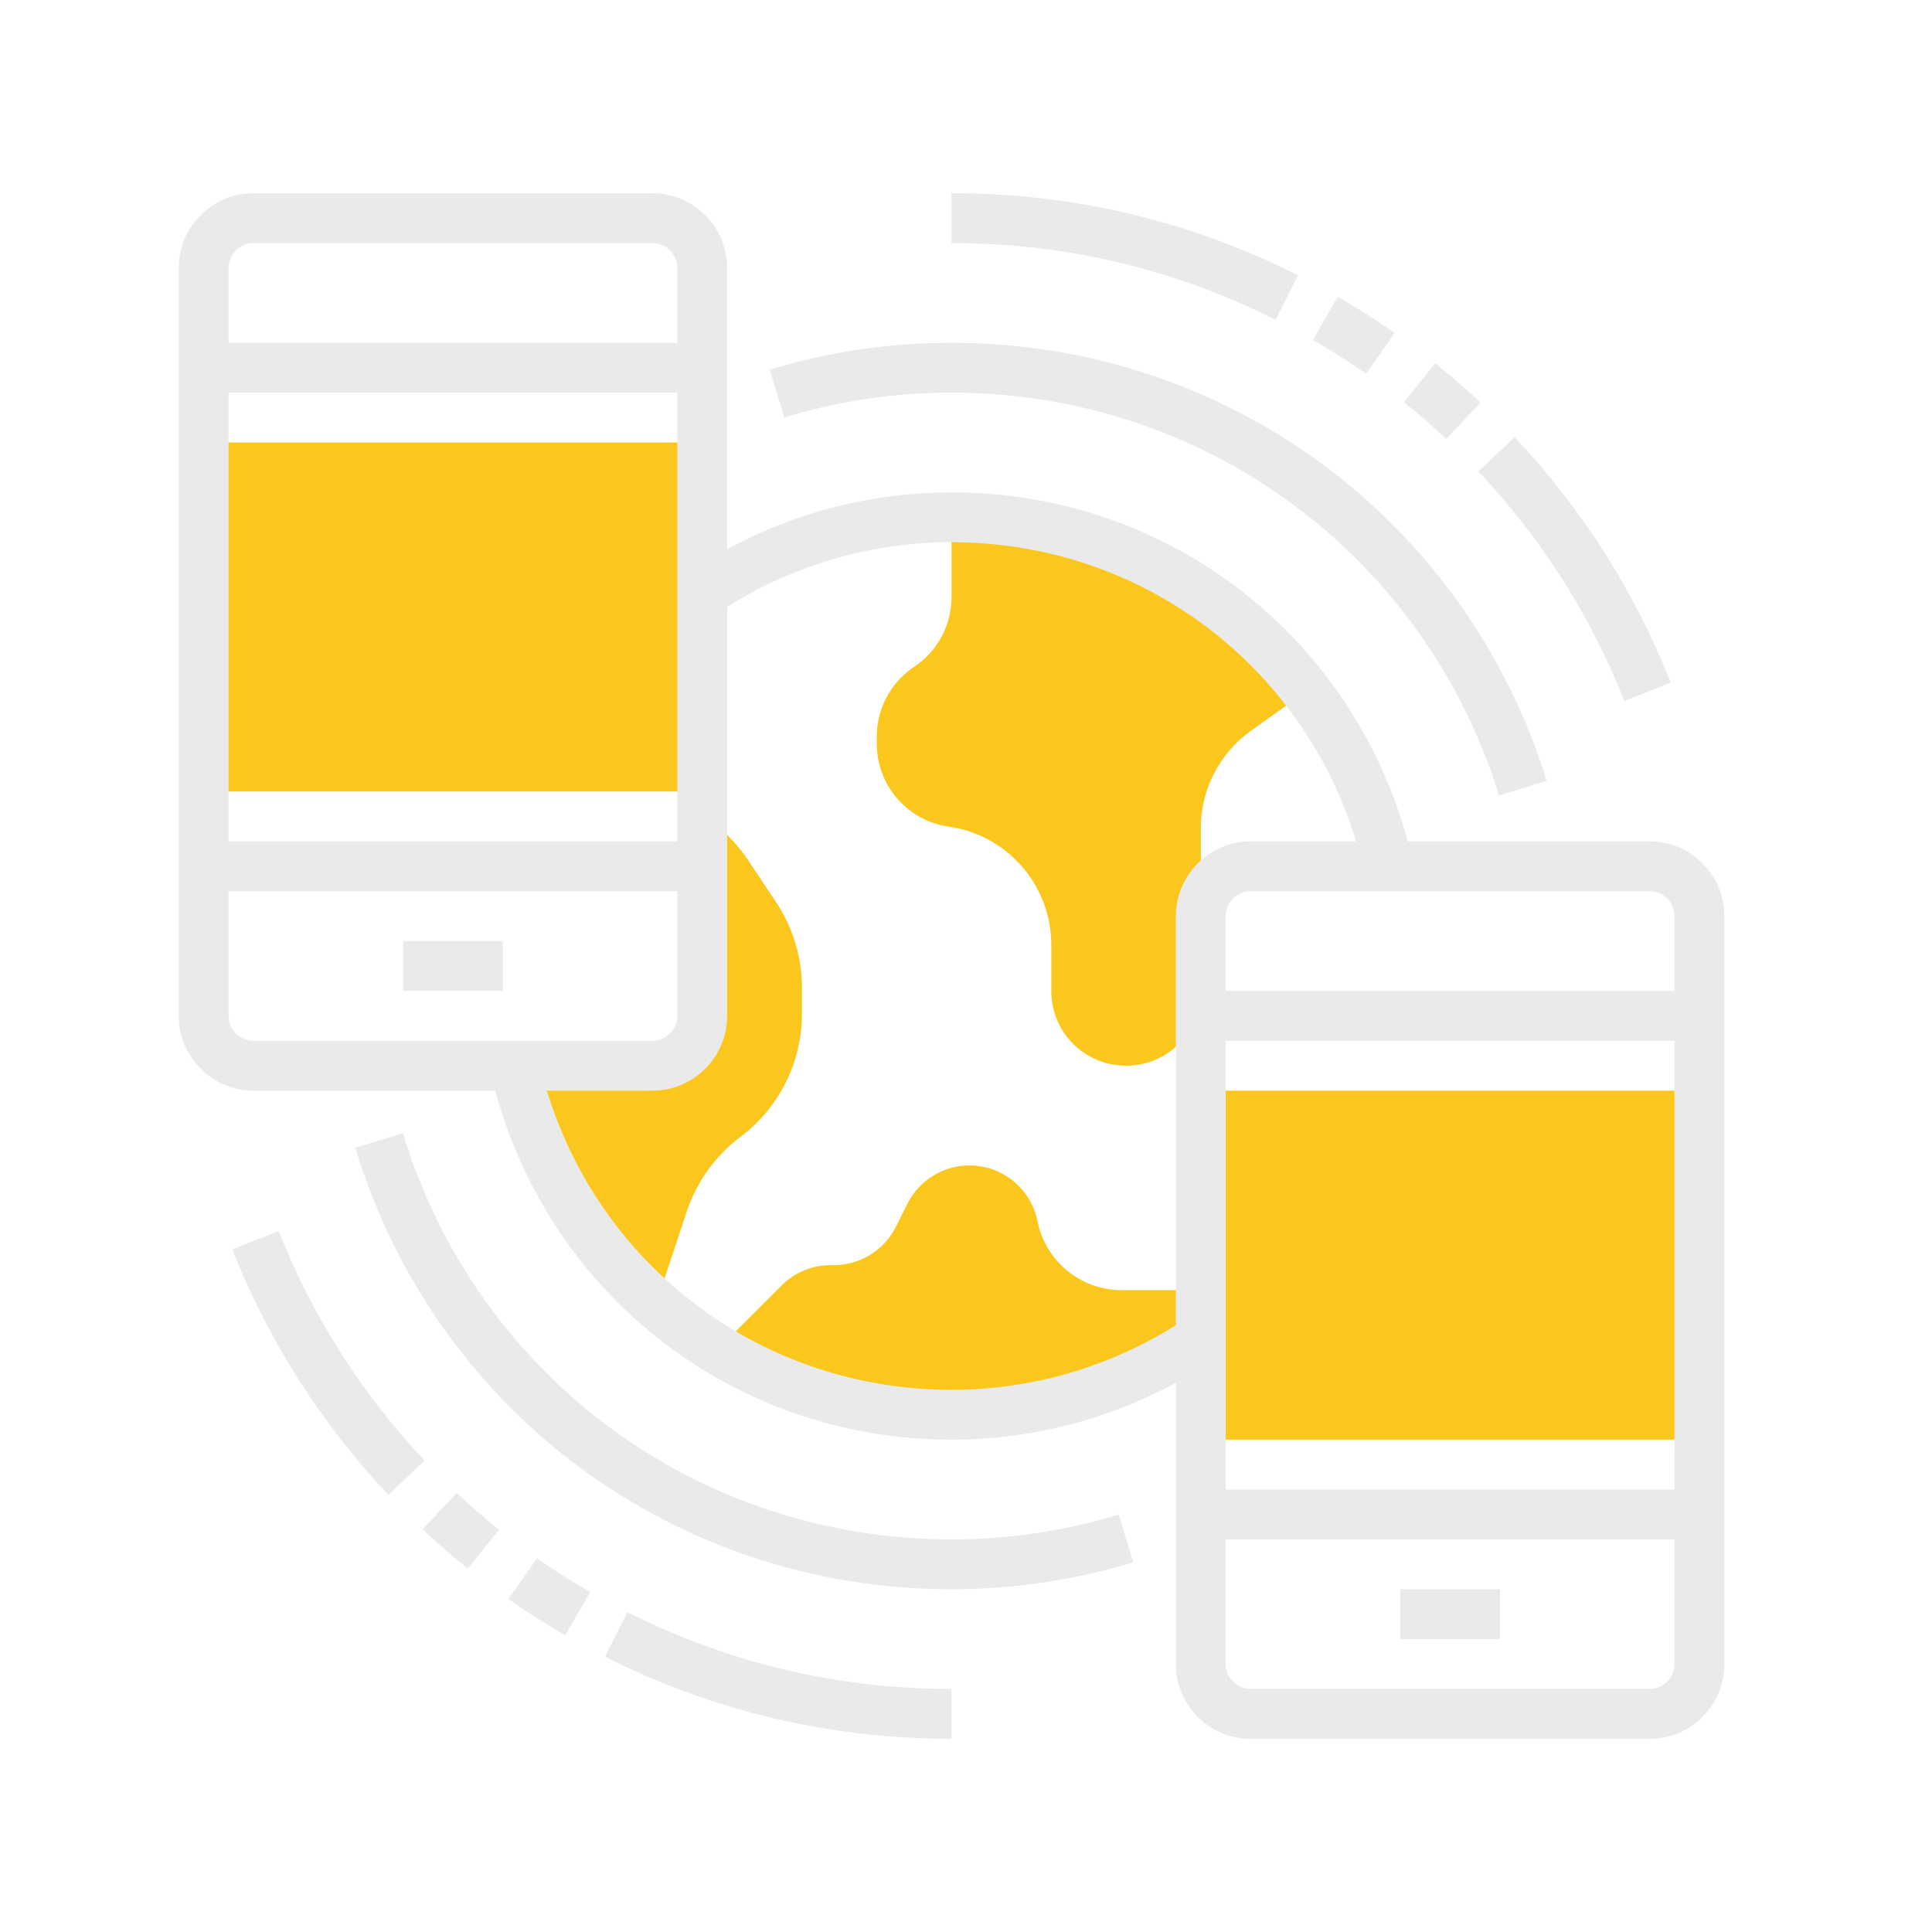 <?xml version="1.0" encoding="utf-8"?>
<!-- Generator: Adobe Illustrator 16.0.0, SVG Export Plug-In . SVG Version: 6.00 Build 0)  -->
<!DOCTYPE svg PUBLIC "-//W3C//DTD SVG 1.1//EN" "http://www.w3.org/Graphics/SVG/1.1/DTD/svg11.dtd">
<svg version="1.1" id="Layer_1" xmlns="http://www.w3.org/2000/svg" xmlns:xlink="http://www.w3.org/1999/xlink" x="0px" y="0px"
	 width="100px" height="100px" viewBox="0 0 100 100" enable-background="new 0 0 100 100" xml:space="preserve">
<g>
	<rect x="62.152" y="56.451" fill="#FBC71C" width="25.809" height="18.064"/>
	<rect x="10.541" y="22.903" fill="#FBC71C" width="25.806" height="18.064"/>
	<path fill="#FBC71C" d="M40.179,46.709c0.864,1.303,1.329,2.839,1.329,4.4v1.367c0,2.504-1.174,4.853-3.174,6.361
		c-1.291,0.967-2.257,2.311-2.774,3.832l-1.587,4.787l-0.013,0.014c-3.612-3.175-6.232-7.459-7.342-12.31h7.148
		c1.419,0,2.581-1.162,2.581-2.581V42.207c0.93,0.581,1.729,1.354,2.362,2.297L40.179,46.709z"/>
	<path fill="#FBC71C" d="M62.152,69.305c-3.69,2.477-8.129,3.922-12.902,3.922c-4.426,0-8.555-1.238-12.077-3.395v-0.014
		l3.291-3.289c0.671-0.672,1.574-1.045,2.528-1.045h0.168c1.354,0,2.606-0.775,3.213-1.988l0.593-1.188
		c0.607-1.211,1.858-1.986,3.213-1.986c1.715,0,3.187,1.213,3.522,2.891c0.412,2.064,2.232,3.562,4.348,3.562h4.104V69.305z"/>
	<path fill="#FBC71C" d="M67.6,35.793l-2.865,2.039c-1.613,1.162-2.58,3.032-2.58,5.019v8.438c0,2.143-1.729,3.872-3.872,3.872
		c-2.142,0-3.869-1.729-3.869-3.872v-2.387c0-3.07-2.259-5.677-5.304-6.115c-2.143-0.297-3.729-2.143-3.729-4.297v-0.362
		c0-1.445,0.723-2.812,1.935-3.614c1.213-0.799,1.936-2.167,1.936-3.612v-4.129C56.721,26.774,63.354,30.31,67.6,35.793L67.6,35.793
		z"/>
	<path fill="#EAEAEA" d="M85.38,43.548H72.863C69.971,32.866,60.414,25.484,49.25,25.484c-4.086,0-8.055,1.019-11.613,2.938V13.871
		c0-2.133-1.737-3.871-3.872-3.871H13.121c-2.133,0-3.871,1.737-3.871,3.871v38.71c0,2.134,1.737,3.87,3.871,3.87h12.514
		C28.53,67.134,38.086,74.516,49.25,74.516c4.087,0,8.055-1.02,11.611-2.938V86.13c0,2.134,1.738,3.871,3.871,3.871H85.38
		c2.134,0,3.87-1.737,3.87-3.871V47.42C89.25,45.286,87.514,43.548,85.38,43.548L85.38,43.548z M86.669,47.419v3.871H63.443v-3.871
		c0-0.711,0.578-1.29,1.289-1.29H85.38C86.091,46.129,86.669,46.708,86.669,47.419L86.669,47.419z M86.669,53.871v23.227H63.443
		V53.871H86.669z M35.056,43.548H11.831V20.322h23.225V43.548z M13.121,12.581h20.645c0.712,0,1.291,0.578,1.291,1.29v3.872H11.831
		v-3.872C11.831,13.159,12.409,12.581,13.121,12.581L13.121,12.581z M11.831,52.581v-6.452h23.225v6.452
		c0,0.712-0.578,1.29-1.291,1.29H13.121C12.409,53.871,11.831,53.293,11.831,52.581L11.831,52.581z M49.25,71.936
		c-9.752,0-18.14-6.291-20.942-15.483h5.458c2.135,0,3.872-1.736,3.872-3.87V31.409c3.484-2.182,7.48-3.345,11.613-3.345
		c9.753,0,18.14,6.292,20.942,15.484h-5.459c-2.135,0-3.871,1.737-3.871,3.871v21.172C57.379,70.773,53.383,71.936,49.25,71.936
		L49.25,71.936z M85.38,87.419H64.732c-0.711,0-1.289-0.578-1.289-1.29v-6.451h23.226v6.451
		C86.669,86.841,86.091,87.419,85.38,87.419L85.38,87.419z"/>
	<rect x="72.477" y="82.259" fill="#EAEAEA" width="5.162" height="2.579"/>
	<rect x="20.863" y="48.709" fill="#EAEAEA" width="5.162" height="2.581"/>
	<path fill="#EAEAEA" d="M49.25,20.322c13.075,0,24.465,8.379,28.343,20.853l2.466-0.767C75.842,26.853,63.462,17.742,49.25,17.742
		c-3.207,0-6.372,0.468-9.408,1.394l0.751,2.469C43.387,20.753,46.299,20.322,49.25,20.322L49.25,20.322z"/>
	<path fill="#EAEAEA" d="M49.25,79.678c-13.154,0-24.567-8.447-28.395-21.021l-2.469,0.752c4.162,13.667,16.564,22.85,30.864,22.85
		c3.207,0,6.372-0.469,9.408-1.394l-0.751-2.471C55.113,79.247,52.2,79.678,49.25,79.678L49.25,79.678z"/>
	<path fill="#EAEAEA" d="M67.186,14.248C61.579,11.428,55.544,10,49.25,10v2.581c5.889,0,11.529,1.336,16.777,3.972L67.186,14.248z"
		/>
	<path fill="#EAEAEA" d="M72.188,17.235c-0.929-0.652-1.918-1.283-2.942-1.875l-1.289,2.235c0.956,0.552,1.883,1.143,2.751,1.75
		L72.188,17.235z"/>
	<path fill="#EAEAEA" d="M76.63,20.841c-0.743-0.698-1.532-1.382-2.344-2.034l-1.617,2.01c0.761,0.611,1.497,1.252,2.192,1.905
		L76.63,20.841z"/>
	<path fill="#EAEAEA" d="M84.073,36.28l2.403-0.947c-1.856-4.702-4.572-8.975-8.074-12.703l-1.881,1.767
		C79.8,27.884,82.341,31.882,84.073,36.28L84.073,36.28z"/>
	<path fill="#EAEAEA" d="M31.314,85.752C36.921,88.572,42.956,90,49.25,90v-2.581c-5.888,0-11.533-1.337-16.777-3.974L31.314,85.752
		z"/>
	<path fill="#EAEAEA" d="M26.312,82.768c0.929,0.65,1.919,1.28,2.943,1.875l1.291-2.238c-0.957-0.553-1.884-1.141-2.752-1.75
		L26.312,82.768z"/>
	<path fill="#EAEAEA" d="M21.871,79.159c0.742,0.696,1.531,1.382,2.344,2.032l1.615-2.01c-0.761-0.611-1.498-1.254-2.193-1.904
		L21.871,79.159z"/>
	<path fill="#EAEAEA" d="M14.427,63.719l-2.402,0.949c1.855,4.7,4.57,8.975,8.071,12.703l1.88-1.768
		C18.7,72.116,16.16,68.118,14.427,63.719L14.427,63.719z"/>
</g>
</svg>
